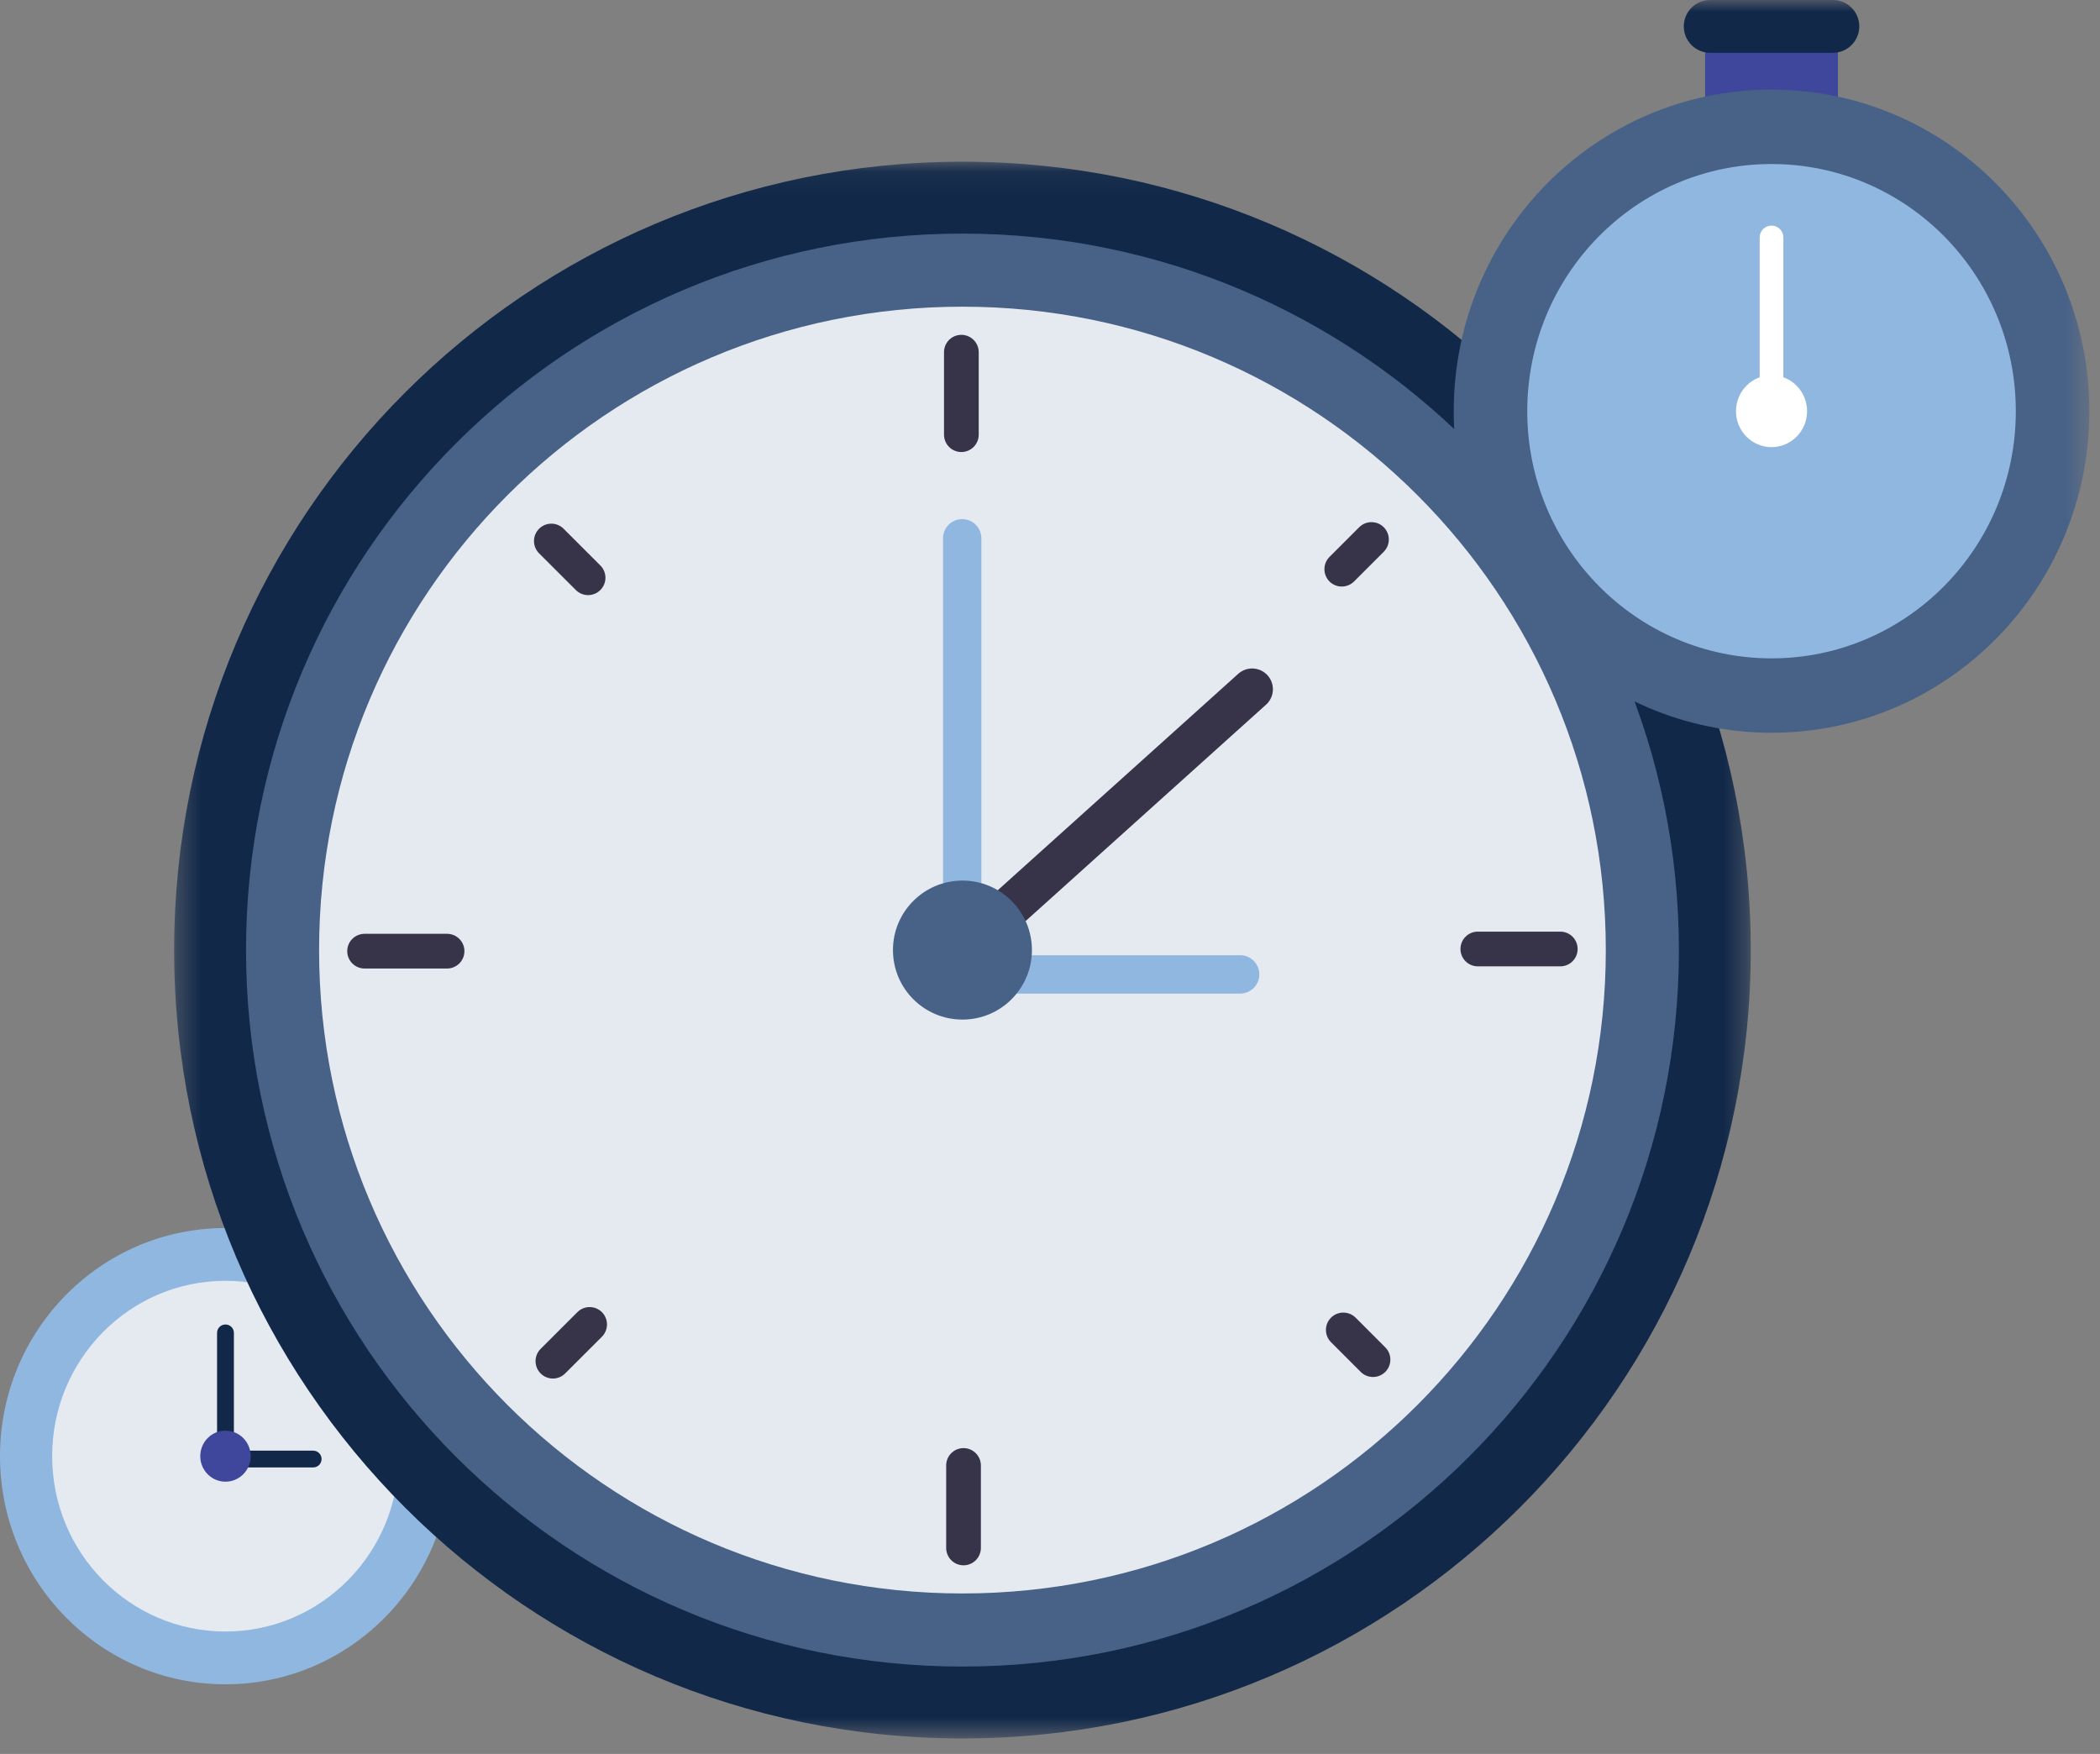 <?xml version="1.0" encoding="UTF-8"?>
<svg width="91px" height="76px" viewBox="0 0 91 76" version="1.1" xmlns="http://www.w3.org/2000/svg" xmlns:xlink="http://www.w3.org/1999/xlink">
    <rect x="0" y="0" width="91" height="76" fill="#808080" stroke="none"/>
    <!-- Generator: Sketch 52.6 (67491) - http://www.bohemiancoding.com/sketch -->
    <title>Group 49</title>
    <desc>Created with Sketch.</desc>
    <defs>
        <polygon id="path-1" points="0.346 0.078 68.666 0.078 68.666 68.4 0.346 68.4"></polygon>
        <polygon id="path-3" points="0 75.329 90.538 75.329 90.538 0 0 0"></polygon>
    </defs>
    <g id="Page-1" stroke="none" stroke-width="1" fill="none" fill-rule="evenodd">
        <g id="entreprise" transform="translate(-830, -938)">
            <g id="Group-2-Copy" transform="translate(146, 925)">
                <g id="Group-49" transform="translate(684, 13)">
                    <path d="M19.54,63.098 C19.54,68.557 15.166,72.983 9.77,72.983 C4.374,72.983 0,68.557 0,63.098 C0,57.639 4.374,53.212 9.77,53.212 C15.166,53.212 19.54,57.639 19.54,63.098" id="Fill-1" fill="#90B7E0"></path>
                    <path d="M17.28,63.098 C17.28,67.294 13.918,70.696 9.77,70.696 C5.623,70.696 2.26,67.294 2.26,63.098 C2.26,58.901 5.623,55.499 9.77,55.499 C13.918,55.499 17.28,58.901 17.28,63.098" id="Fill-3" fill="#E5E9F0"></path>
                    <path d="M9.77,62.551 C9.569,62.551 9.406,62.388 9.406,62.188 L9.406,57.756 C9.406,57.554 9.569,57.392 9.77,57.392 C9.972,57.392 10.135,57.554 10.135,57.756 L10.135,62.188 C10.135,62.388 9.972,62.551 9.77,62.551" id="Fill-5" fill="#112849"></path>
                    <path d="M9.791,63.223 C9.791,63.021 9.954,62.859 10.156,62.859 L13.571,62.859 C13.772,62.859 13.935,63.021 13.935,63.223 C13.935,63.424 13.772,63.586 13.571,63.586 L10.156,63.586 C9.954,63.586 9.791,63.424 9.791,63.223" id="Fill-7" fill="#112849"></path>
                    <path d="M10.863,63.098 C10.863,63.708 10.374,64.203 9.77,64.203 C9.166,64.203 8.678,63.708 8.678,63.098 C8.678,62.487 9.166,61.992 9.77,61.992 C10.374,61.992 10.863,62.487 10.863,63.098" id="Fill-9" fill="#3E479B"></path>
                    <g id="Group-13" transform="translate(7.2, 6.929)">
                        <mask id="mask-2" fill="white">
                            <use xlink:href="#path-1"></use>
                        </mask>
                        <g id="Clip-12"></g>
                        <path d="M68.666,34.24 C68.666,53.106 53.372,68.4 34.506,68.4 C15.639,68.4 0.346,53.106 0.346,34.24 C0.346,15.373 15.639,0.078 34.506,0.078 C53.372,0.078 68.666,15.373 68.666,34.24" id="Fill-11" fill="#112849" mask="url(#mask-2)"></path>
                    </g>
                    <path d="M72.752,41.168 C72.752,58.314 58.852,72.214 41.706,72.214 C24.56,72.214 10.661,58.314 10.661,41.168 C10.661,24.022 24.56,10.122 41.706,10.122 C58.852,10.122 72.752,24.022 72.752,41.168" id="Fill-14" fill="#476187"></path>
                    <path d="M69.585,41.168 C69.585,56.565 57.103,69.047 41.706,69.047 C26.309,69.047 13.827,56.565 13.827,41.168 C13.827,25.771 26.309,13.289 41.706,13.289 C57.103,13.289 69.585,25.771 69.585,41.168" id="Fill-16" fill="#E5E9F0"></path>
                    <path d="M41.659,19.587 C41.243,19.587 40.907,19.25 40.907,18.834 L40.907,15.261 C40.907,14.846 41.243,14.509 41.659,14.509 C42.074,14.509 42.411,14.846 42.411,15.261 L42.411,18.834 C42.411,19.25 42.074,19.587 41.659,19.587" id="Fill-18" fill="#373449"></path>
                    <path d="M41.753,67.827 C41.337,67.827 41.001,67.49 41.001,67.074 L41.001,63.501 C41.001,63.085 41.337,62.749 41.753,62.749 C42.168,62.749 42.505,63.085 42.505,63.501 L42.505,67.074 C42.505,67.49 42.168,67.827 41.753,67.827" id="Fill-20" fill="#373449"></path>
                    <path d="M63.287,41.121 C63.287,40.705 63.624,40.369 64.039,40.369 L67.613,40.369 C68.028,40.369 68.364,40.705 68.364,41.121 C68.364,41.537 68.028,41.873 67.613,41.873 L64.039,41.873 C63.624,41.873 63.287,41.537 63.287,41.121" id="Fill-22" fill="#373449"></path>
                    <path d="M15.047,41.215 C15.047,40.799 15.384,40.463 15.799,40.463 L19.372,40.463 C19.788,40.463 20.125,40.799 20.125,41.215 C20.125,41.631 19.788,41.967 19.372,41.967 L15.799,41.967 C15.384,41.967 15.047,41.631 15.047,41.215" id="Fill-24" fill="#373449"></path>
                    <path d="M57.612,25.196 C57.318,24.902 57.318,24.426 57.612,24.131 L58.899,22.845 C59.192,22.552 59.669,22.552 59.962,22.845 C60.256,23.14 60.256,23.615 59.962,23.909 L58.675,25.196 C58.381,25.489 57.905,25.489 57.612,25.196" id="Fill-26" fill="#373449"></path>
                    <path d="M23.427,59.513 C23.134,59.219 23.134,58.743 23.427,58.449 L25.019,56.858 C25.312,56.564 25.789,56.564 26.083,56.858 C26.376,57.152 26.376,57.627 26.083,57.922 L24.491,59.513 C24.197,59.807 23.721,59.807 23.427,59.513" id="Fill-28" fill="#373449"></path>
                    <path d="M57.678,57.096 C57.972,56.803 58.448,56.803 58.743,57.096 L60.029,58.383 C60.323,58.677 60.322,59.153 60.029,59.447 C59.735,59.74 59.258,59.74 58.965,59.447 L57.678,58.16 C57.384,57.865 57.384,57.389 57.678,57.096" id="Fill-30" fill="#373449"></path>
                    <path d="M23.36,22.912 C23.655,22.617 24.131,22.618 24.424,22.912 L26.015,24.503 C26.31,24.797 26.31,25.273 26.015,25.567 C25.722,25.86 25.246,25.86 24.953,25.567 L23.36,23.976 C23.066,23.681 23.067,23.205 23.36,22.912" id="Fill-32" fill="#373449"></path>
                    <path d="M41.695,41.599 C41.236,41.599 40.865,41.227 40.865,40.768 L40.865,23.325 C40.865,22.866 41.236,22.494 41.695,22.494 C42.154,22.494 42.526,22.866 42.526,23.325 L42.526,40.768 C42.526,41.227 42.154,41.599 41.695,41.599" id="Fill-34" fill="#90B7E0"></path>
                    <path d="M40.865,42.222 C40.865,41.763 41.237,41.391 41.696,41.391 L53.74,41.391 C54.198,41.391 54.571,41.763 54.571,42.222 C54.571,42.681 54.198,43.053 53.74,43.053 L41.696,43.053 C41.237,43.053 40.865,42.681 40.865,42.222" id="Fill-36" fill="#90B7E0"></path>
                    <path d="M54.259,29.866 L41.799,41.08" id="Stroke-38" stroke="#373449" stroke-width="1.8" stroke-linecap="round"></path>
                    <path d="M44.717,41.168 C44.717,42.832 43.369,44.18 41.706,44.18 C40.043,44.18 38.695,42.832 38.695,41.168 C38.695,39.504 40.043,38.157 41.706,38.157 C43.369,38.157 44.717,39.504 44.717,41.168" id="Fill-40" fill="#476187"></path>
                    <mask id="mask-4" fill="white">
                        <use xlink:href="#path-3"></use>
                    </mask>
                    <g id="Clip-43"></g>
                    <polygon id="Fill-42" fill="#3E479B" mask="url(#mask-4)" points="73.888 4.576 79.644 4.576 79.644 1.248 73.888 1.248"></polygon>
                    <path d="M79.425,2.288 L74.108,2.288 C73.476,2.288 72.964,1.776 72.964,1.144 C72.964,0.512 73.476,0 74.108,0 L79.425,0 C80.057,0 80.569,0.512 80.569,1.144 C80.569,1.776 80.057,2.288 79.425,2.288" id="Fill-44" fill="#112849" mask="url(#mask-4)"></path>
                    <path d="M90.538,17.818 C90.538,25.513 84.372,31.751 76.767,31.751 C69.161,31.751 62.995,25.513 62.995,17.818 C62.995,10.122 69.161,3.883 76.767,3.883 C84.372,3.883 90.538,10.122 90.538,17.818" id="Fill-45" fill="#476187" mask="url(#mask-4)"></path>
                    <path d="M87.352,17.818 C87.352,23.732 82.613,28.528 76.767,28.528 C70.92,28.528 66.181,23.732 66.181,17.818 C66.181,11.902 70.92,7.107 76.767,7.107 C82.613,7.107 87.352,11.902 87.352,17.818" id="Fill-46" fill="#90B7E0" mask="url(#mask-4)"></path>
                    <path d="M76.766,17.048 C76.483,17.048 76.253,16.817 76.253,16.535 L76.253,10.288 C76.253,10.005 76.483,9.775 76.766,9.775 C77.05,9.775 77.279,10.005 77.279,10.288 L77.279,16.535 C77.279,16.817 77.05,17.048 76.766,17.048" id="Fill-47" fill="#FFFFFF" mask="url(#mask-4)"></path>
                    <path d="M78.307,17.818 C78.307,18.678 77.617,19.375 76.767,19.375 C75.915,19.375 75.226,18.678 75.226,17.818 C75.226,16.956 75.915,16.26 76.767,16.26 C77.617,16.26 78.307,16.956 78.307,17.818" id="Fill-48" fill="#FFFFFF" mask="url(#mask-4)"></path>
                </g>
            </g>
        </g>
    </g>
</svg>